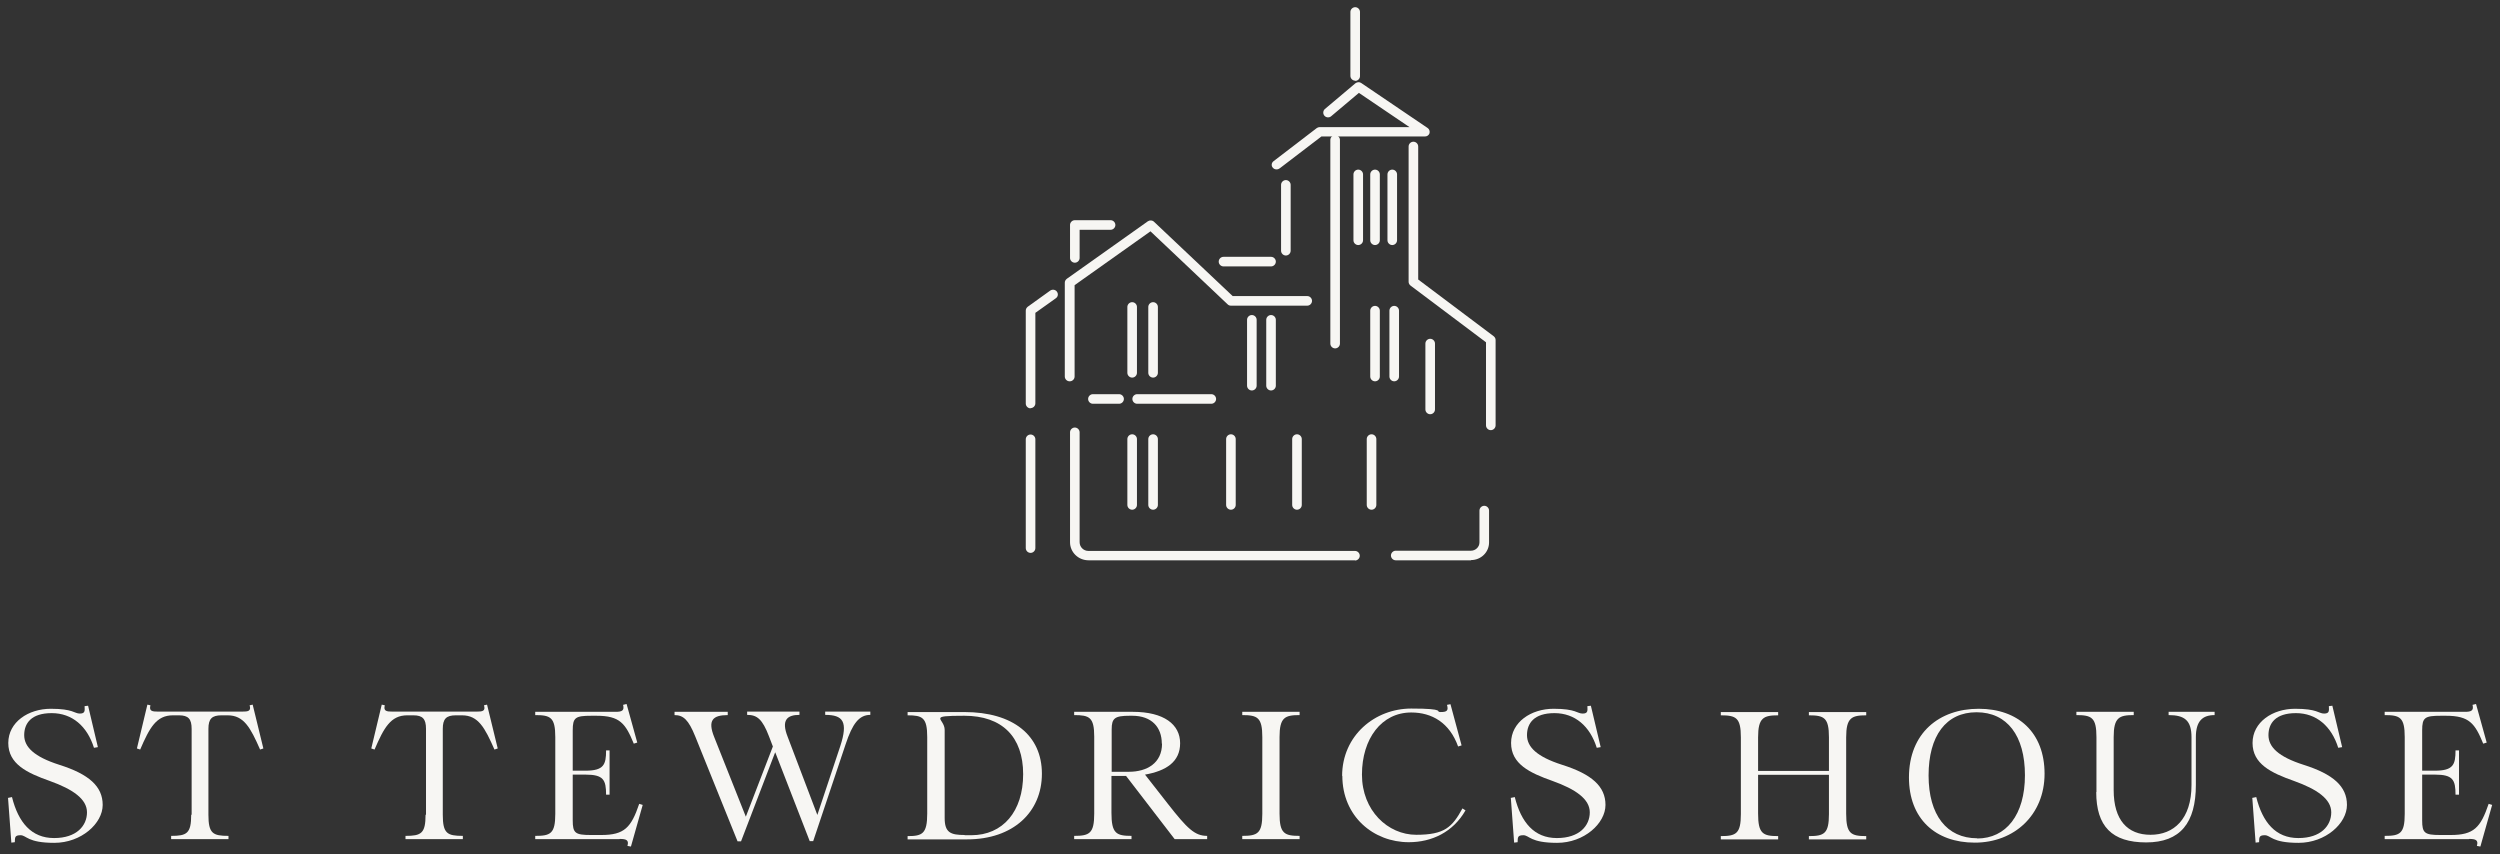 <?xml version="1.0" encoding="UTF-8"?>
<svg id="Layer_1" data-name="Layer 1" xmlns="http://www.w3.org/2000/svg" version="1.1" viewBox="0 0 1146.7 391.7">
  <rect x="0" y="0" width="1146.7" height="391.7" fill="#333333" stroke="none"/>
  <defs>
    <style>
      .cls-1 {
        fill: #f7f6f3;
        stroke-width: 0px;
      }
    </style>
  </defs>
  <path class="cls-1" d="M3.6,366l1.9-.4c2.9,11.6,8.9,18.8,19.3,18.8s15.1-5.7,15.1-11.8-6.5-10.6-17.1-14.4c-10.5-3.7-19-7.8-19-17.4s9.2-15.7,19.5-15.7,10.8,2.2,13.3,2.2,2.3-1.3,2.2-3.4l1.6-.2,4.5,19-1.8.3c-3.1-9.9-10-15.9-19.4-15.9s-12.6,4.7-12.6,10.1,4.5,9.9,16.1,13.6c13.6,4.3,19.9,9.9,19.9,18.4s-9.8,17.4-22.2,17.4-12.7-3.5-15.5-3.5-2.5,1.2-2.6,3.2l-1.6.2-1.5-20.3Z"/>
  <path class="cls-1" d="M87.9,373.7v-39.4c0-4.5-1.5-6.2-5.8-6.2h-2.8c-7.6,0-10.7,5.7-15,15.7l-1.5-.5,4.8-20.1,1.4.3c-.7,2.7.8,2.9,3.6,2.9h38.4c2.8,0,4.3-.2,3.5-2.9l1.4-.3,4.9,20.1-1.5.5c-4.4-10-7.4-15.7-14.9-15.7h-2.8c-4.4,0-6,1.6-6,6.2v39.4c0,8.6,2,9.7,9.2,9.7v1.5h-26.3v-1.5c7.2,0,9.2-1.1,9.2-9.7"/>
  <path class="cls-1" d="M195.4,373.7v-39.4c0-4.5-1.5-6.2-5.8-6.2h-2.8c-7.6,0-10.7,5.7-15,15.7l-1.5-.5,4.8-20.1,1.4.3c-.7,2.7.8,2.9,3.6,2.9h38.4c2.8,0,4.3-.2,3.5-2.9l1.4-.3,4.9,20.1-1.5.5c-4.4-10-7.4-15.7-14.9-15.7h-2.8c-4.4,0-6,1.6-6,6.2v39.4c0,8.6,2,9.7,9.2,9.7v1.5h-26.3v-1.5c7.2,0,9.2-1.1,9.2-9.7"/>
  <path class="cls-1" d="M284.1,384.9h-38.6v-1.5c7,0,9.2-1,9.2-10.1v-35.2c0-9.1-2.2-10.1-9.2-10.1v-1.5h36.8c2.9,0,4.2-.5,3.5-3.2l1.6-.4,4.9,17.7-1.6.5c-3.8-9.3-6.4-12.8-17.1-12.8h-2.3c-7.4,0-8.6.8-8.6,6.7v18.5h5.8c8.5,0,9.5-2.8,9.5-9.3h1.6v20.3h-1.6c0-6.8-1.2-9.2-9.4-9.2h-5.9v21c0,5.8,1.1,6.7,8.3,6.7h4.8c10.6,0,13.7-3.4,17.4-14.3l1.6.5-5.4,19.1-1.6-.3c.8-2.7-.6-3.2-3.5-3.2"/>
  <path class="cls-1" d="M355.5,345.2l-15.6,40.7h-1.6l-19.4-48.1c-3.1-7.7-5.5-9.8-9.5-9.8v-1.5h24.4v1.5c-6.9,0-9.3,2.4-6.2,10.1l14.5,36.5,12.4-32.2-1.8-4.7c-3-7.8-5.4-9.8-10-9.8v-1.5h24v1.5c-5.6,0-8.5,2.3-5.4,10.1l13.6,35.8,10.5-31.5c3.7-11.3,1.3-14.4-6.9-14.4v-1.5h20.7v1.5c-5.2,0-8.2,4.1-11.3,13.4l-14.9,44.5h-1.6l-15.8-40.7Z"/>
  <path class="cls-1" d="M442.4,383.1h3.1c14.5,0,23.8-10.9,23.8-28s-9.6-26.8-27-26.8-9,1.1-9,6.5v40.4c0,6.7,2.7,7.8,9.2,7.8M425.3,373.2v-35.1c0-9-2.2-10-9-10v-1.5h26c22.4,0,35.6,10.7,35.6,28.3s-13.2,30.1-34.3,30.1h-27.3v-1.5c6.7,0,9-1,9-10.3"/>
  <path class="cls-1" d="M532.9,341.1c0-7.5-4.6-12.8-13.6-12.8h-1.1c-6.9,0-8.3,1.1-8.3,6.3v19.4h7.9c8.3,0,15.2-4,15.2-12.9M501.9,373.2v-35.3c0-8.9-2.2-9.9-9.2-9.9v-1.5h26.9c14.3,0,21.7,5.8,21.7,14.4s-6.5,12.7-16.1,14.4l10.4,13.3c9,11.5,12.4,14.8,18.1,14.8v1.5h-14.9l-22.3-29h-6.7v16.9c0,9.5,2.2,10.6,9.2,10.6v1.5h-26.3v-1.5c7,0,9.2-1.1,9.2-10.2"/>
  <path class="cls-1" d="M579,373.3v-35.2c0-9-2.2-10.1-9.2-10.1v-1.5h26.3v1.5c-6.7,0-9.2,1-9.2,10.1v35.1c0,9.1,2.2,10.2,9.2,10.2v1.5h-26.3v-1.5c7,0,9.2-1.1,9.2-10.1"/>
  <path class="cls-1" d="M615.6,356c0-18.7,15.1-31,31.7-31s10.7,1.6,13.5,1.6,3.7-.6,2.9-3.3l1.6-.3,5.1,18.9-1.6.5c-3.9-10.9-12-15.6-21.5-15.6-13.6,0-22.6,12-22.6,28.5s11.9,27.6,24.9,27.6,16.5-3.5,21.2-12.1l1.4.9c-5.7,10-15.5,14.6-26,14.6-16.2,0-30.5-11.8-30.5-30.5"/>
  <path class="cls-1" d="M692.9,366l1.9-.4c2.9,11.6,8.9,18.8,19.3,18.8s15.1-5.7,15.1-11.8-6.5-10.6-17.1-14.4c-10.5-3.7-19-7.8-19-17.4s9.2-15.7,19.5-15.7,10.8,2.2,13.3,2.2,2.3-1.3,2.2-3.4l1.6-.2,4.5,19-1.8.3c-3.1-9.9-10-15.9-19.4-15.9s-12.6,4.7-12.6,10.1,4.5,9.9,16.1,13.6c13.6,4.3,19.9,9.9,19.9,18.4s-9.8,17.4-22.2,17.4-12.7-3.5-15.5-3.5-2.5,1.2-2.6,3.2l-1.6.2-1.5-20.3Z"/>
  <path class="cls-1" d="M838.9,373.3v-17.9h-32.5v17.8c0,9.2,2.2,10.3,9.2,10.3v1.5h-26.3v-1.5c7,0,9.2-1.1,9.2-10.1v-35.2c0-9-2.2-10.1-9.2-10.1v-1.5h26.3v1.5c-6.7,0-9.2,1.1-9.2,10.1v15.4h32.5v-15.4c0-9-2.2-10.1-9.2-10.1v-1.5h26.3v1.5c-6.7,0-9.2,1.1-9.2,10.1v35c0,9.2,2.2,10.3,9.2,10.3v1.5h-26.3v-1.5c7,0,9.2-1.1,9.2-10.1"/>
  <path class="cls-1" d="M906.9,384.6c13.2,0,21.9-10.8,21.9-29s-8.2-28.9-22.2-28.9-22,10.8-22,29,8.4,28.8,22.3,28.8M875.6,356.6c0-20.4,13.9-31.5,32-31.5s30.2,10.9,30.2,29.8-13.9,31.6-32,31.6-30.2-11-30.2-29.9"/>
  <path class="cls-1" d="M961.6,363.3v-25.2c0-9-2.2-10.1-9.2-10.1v-1.5h26.3v1.5c-6.7,0-9.2,1.1-9.2,10.1v24.3c0,13.7,6.3,20.5,16.9,20.5s18.8-7.1,18.8-22.9v-21.8c0-7.7-3.1-10.2-10.5-10.2v-1.5h21.1v1.5c-5.5,0-8.6,2.7-8.6,10.1v21.9c0,17.4-7.1,26.4-22.8,26.4s-22.9-7.4-22.9-23.1"/>
  <path class="cls-1" d="M1033,366l1.9-.4c2.9,11.6,8.9,18.8,19.3,18.8s15.1-5.7,15.1-11.8-6.5-10.6-17.1-14.4c-10.5-3.7-19-7.8-19-17.4s9.2-15.7,19.5-15.7,10.8,2.2,13.3,2.2,2.3-1.3,2.2-3.4l1.6-.2,4.5,19-1.8.3c-3.1-9.9-10-15.9-19.4-15.9s-12.6,4.7-12.6,10.1,4.5,9.9,16.1,13.6c13.6,4.3,19.9,9.9,19.9,18.4s-9.8,17.4-22.2,17.4-12.7-3.5-15.5-3.5-2.5,1.2-2.6,3.2l-1.6.2-1.5-20.3Z"/>
  <path class="cls-1" d="M1132.4,384.9h-38.6v-1.5c7,0,9.2-1,9.2-10.1v-35.2c0-9.1-2.2-10.1-9.2-10.1v-1.5h36.8c2.8,0,4.2-.5,3.5-3.2l1.6-.4,4.9,17.7-1.6.5c-3.8-9.3-6.4-12.8-17.1-12.8h-2.3c-7.4,0-8.6.8-8.6,6.7v18.5h5.8c8.5,0,9.5-2.8,9.5-9.3h1.6v20.3h-1.6c0-6.8-1.2-9.2-9.4-9.2h-5.9v21c0,5.8,1.1,6.7,8.3,6.7h4.8c10.6,0,13.7-3.4,17.4-14.3l1.6.5-5.4,19.1-1.6-.3c.8-2.7-.6-3.2-3.5-3.2"/>
  <g>
    <path class="cls-1" d="M621.6,257h-122.3c-4.7,0-8.5-3.7-8.5-8.3v-50.4c0-1.2,1-2.2,2.2-2.2s2.2,1,2.2,2.2v50.4c0,2.2,1.8,4,4,4h122.3c1.2,0,2.2,1,2.2,2.2s-1,2.2-2.2,2.2"/>
    <path class="cls-1" d="M674.7,257h-34.5c-1.2,0-2.2-1-2.2-2.2s1-2.2,2.2-2.2h34.5c2.1,0,3.9-1.7,3.9-3.8v-14.6c0-1.2,1-2.2,2.2-2.2s2.2,1,2.2,2.2v14.6c0,4.5-3.7,8.1-8.3,8.1"/>
    <path class="cls-1" d="M519.3,233.8c-1.2,0-2.2-1-2.2-2.2v-30.2c0-1.2,1-2.2,2.2-2.2s2.2,1,2.2,2.2v30.2c0,1.2-1,2.2-2.2,2.2"/>
    <path class="cls-1" d="M472.7,253.6c-1.2,0-2.2-1-2.2-2.2v-49.9c0-1.2,1-2.2,2.2-2.2s2.2,1,2.2,2.2v49.9c0,1.2-1,2.2-2.2,2.2"/>
    <path class="cls-1" d="M528.9,233.8c-1.2,0-2.2-1-2.2-2.2v-30.2c0-1.2,1-2.2,2.2-2.2s2.2,1,2.2,2.2v30.2c0,1.2-1,2.2-2.2,2.2"/>
    <path class="cls-1" d="M519.3,173.2c-1.2,0-2.2-1-2.2-2.2v-30.2c0-1.2,1-2.2,2.2-2.2s2.2,1,2.2,2.2v30.2c0,1.2-1,2.2-2.2,2.2"/>
    <path class="cls-1" d="M528.9,173.2c-1.2,0-2.2-1-2.2-2.2v-30.2c0-1.2,1-2.2,2.2-2.2s2.2,1,2.2,2.2v30.2c0,1.2-1,2.2-2.2,2.2"/>
    <path class="cls-1" d="M574.2,179.1c-1.2,0-2.2-1-2.2-2.2v-30.2c0-1.2,1-2.2,2.2-2.2s2.2,1,2.2,2.2v30.2c0,1.2-1,2.2-2.2,2.2"/>
    <path class="cls-1" d="M583,179.1c-1.2,0-2.2-1-2.2-2.2v-30.2c0-1.2,1-2.2,2.2-2.2s2.2,1,2.2,2.2v30.2c0,1.2-1,2.2-2.2,2.2"/>
    <path class="cls-1" d="M630.7,174.9c-1.2,0-2.2-1-2.2-2.2v-30.2c0-1.2,1-2.2,2.2-2.2s2.2,1,2.2,2.2v30.2c0,1.2-1,2.2-2.2,2.2"/>
    <path class="cls-1" d="M639.5,174.9c-1.2,0-2.2-1-2.2-2.2v-30.2c0-1.2,1-2.2,2.2-2.2s2.2,1,2.2,2.2v30.2c0,1.2-1,2.2-2.2,2.2"/>
    <path class="cls-1" d="M630.7,112.4c-1.2,0-2.2-1-2.2-2.2v-30.2c0-1.2,1-2.2,2.2-2.2s2.2,1,2.2,2.2v30.2c0,1.2-1,2.2-2.2,2.2"/>
    <path class="cls-1" d="M638.6,112.4c-1.2,0-2.2-1-2.2-2.2v-30.2c0-1.2,1-2.2,2.2-2.2s2.2,1,2.2,2.2v30.2c0,1.2-1,2.2-2.2,2.2"/>
    <path class="cls-1" d="M623,112.4c-1.2,0-2.2-1-2.2-2.2v-30.2c0-1.2,1-2.2,2.2-2.2s2.2,1,2.2,2.2v30.2c0,1.2-1,2.2-2.2,2.2"/>
    <path class="cls-1" d="M564.6,233.8c-1.2,0-2.2-1-2.2-2.2v-30.2c0-1.2,1-2.2,2.2-2.2s2.2,1,2.2,2.2v30.2c0,1.2-1,2.2-2.2,2.2"/>
    <path class="cls-1" d="M594.9,233.8c-1.2,0-2.2-1-2.2-2.2v-30.2c0-1.2,1-2.2,2.2-2.2s2.2,1,2.2,2.2v30.2c0,1.2-1,2.2-2.2,2.2"/>
    <path class="cls-1" d="M629.1,233.8c-1.2,0-2.2-1-2.2-2.2v-30.2c0-1.2,1-2.2,2.2-2.2s2.2,1,2.2,2.2v30.2c0,1.2-1,2.2-2.2,2.2"/>
    <path class="cls-1" d="M589.8,117.2c-1.2,0-2.2-1-2.2-2.2v-30.2c0-1.2,1-2.2,2.2-2.2s2.2,1,2.2,2.2v30.2c0,1.2-1,2.2-2.2,2.2"/>
    <path class="cls-1" d="M656,190c-1.2,0-2.2-1-2.2-2.2v-30.2c0-1.2,1-2.2,2.2-2.2s2.2,1,2.2,2.2v30.2c0,1.2-1,2.2-2.2,2.2"/>
    <path class="cls-1" d="M555.6,185.2h-34c-1.2,0-2.2-1-2.2-2.2s1-2.2,2.2-2.2h34c1.2,0,2.2,1,2.2,2.2s-1,2.2-2.2,2.2"/>
    <path class="cls-1" d="M513.3,185.2h-12c-1.2,0-2.2-1-2.2-2.2s1-2.2,2.2-2.2h12c1.2,0,2.2,1,2.2,2.2s-1,2.2-2.2,2.2"/>
    <path class="cls-1" d="M490.6,174.9c-1.2,0-2.2-1-2.2-2.2v-43c0-.7.3-1.3.9-1.8l37.2-26.4c.9-.6,2.1-.5,2.8.2l36.1,34.1h34.2c1.2,0,2.2,1,2.2,2.2s-1,2.2-2.2,2.2h-35c-.6,0-1.1-.2-1.5-.6l-35.4-33.5-34.8,24.7v41.9c0,1.2-1,2.2-2.2,2.2"/>
    <path class="cls-1" d="M583,122.2h-21.8c-1.2,0-2.2-1-2.2-2.2s1-2.2,2.2-2.2h21.8c1.2,0,2.2,1,2.2,2.2s-1,2.2-2.2,2.2"/>
    <path class="cls-1" d="M472.7,187.3c-1.2,0-2.2-1-2.2-2.2v-42.6c0-.7.3-1.3.9-1.8l10.3-7.4c1-.7,2.4-.5,3.1.5.7,1,.5,2.3-.5,3l-9.4,6.7v41.5c0,1.2-1,2.2-2.2,2.2"/>
    <path class="cls-1" d="M493,120.5c-1.2,0-2.2-1-2.2-2.2v-15.1c0-1.2,1-2.2,2.2-2.2h16.4c1.2,0,2.2,1,2.2,2.2s-1,2.2-2.2,2.2h-14.2v12.9c0,1.2-1,2.2-2.2,2.2"/>
    <path class="cls-1" d="M683.8,197.3c-1.2,0-2.2-1-2.2-2.2v-38.1l-34.6-26c-.5-.4-.9-1-.9-1.7v-62.1c0-1.2,1-2.2,2.2-2.2s2.2,1,2.2,2.2v61l34.6,26c.5.4.9,1,.9,1.7v39.2c0,1.2-1,2.2-2.2,2.2"/>
    <path class="cls-1" d="M612.4,159.8c-1.2,0-2.2-1-2.2-2.2v-93.4c0-1.2,1-2.2,2.2-2.2s2.2,1,2.2,2.2v93.4c0,1.2-1,2.2-2.2,2.2"/>
    <path class="cls-1" d="M585.5,77.7c-.7,0-1.3-.3-1.7-.8-.8-.9-.6-2.3.4-3l19.7-15.1c.4-.3.9-.5,1.4-.5h41.2l-23.2-15.7-12.7,10.7c-.9.8-2.3.7-3.1-.2-.8-.9-.7-2.3.2-3.1l14-11.8c.8-.6,1.9-.7,2.7-.1l30.4,20.6c.8.5,1.1,1.5.9,2.4-.3.9-1.1,1.5-2.1,1.5h-47.5l-19.1,14.6c-.4.3-.9.5-1.4.5"/>
    <path class="cls-1" d="M621.6,37c-1.2,0-2.2-1-2.2-2.2V5.5c0-1.2,1-2.2,2.2-2.2s2.2,1,2.2,2.2v29.4c0,1.2-1,2.2-2.2,2.2"/>
  </g>
</svg>